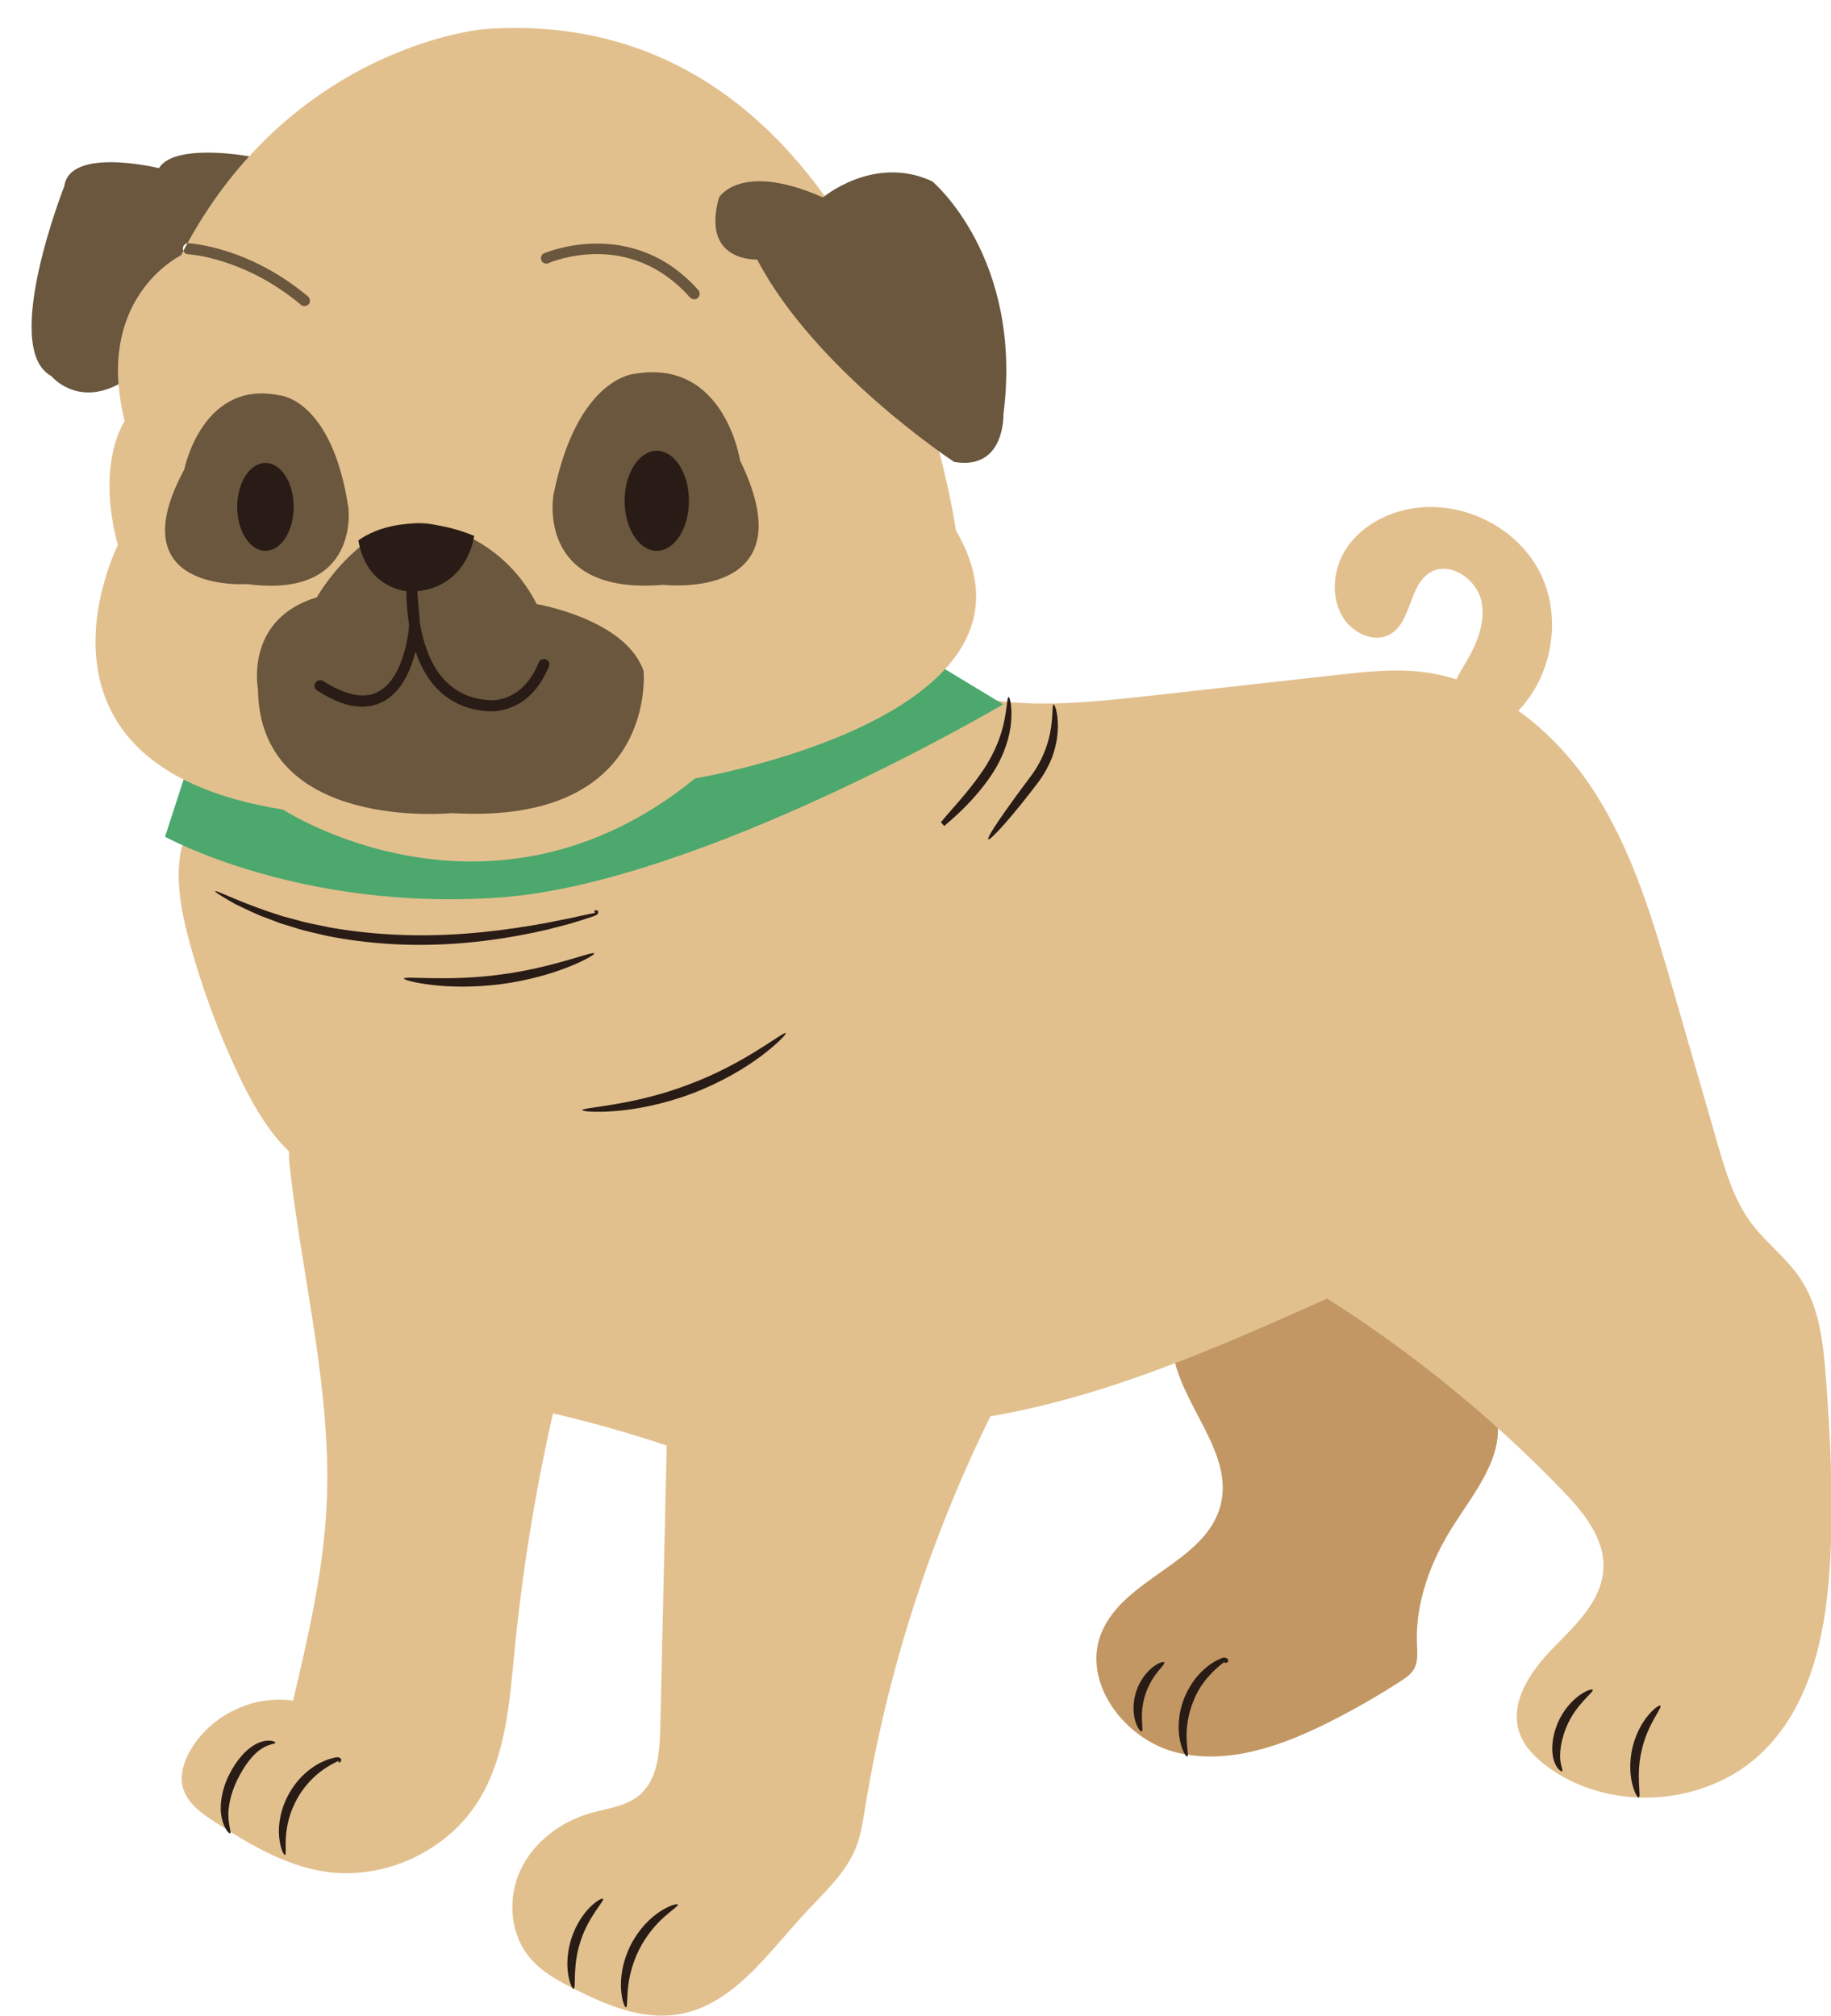 <?xml version="1.0" encoding="UTF-8"?><svg xmlns="http://www.w3.org/2000/svg" xmlns:xlink="http://www.w3.org/1999/xlink" height="280.9" preserveAspectRatio="xMidYMid meet" version="1.0" viewBox="-4.4 -3.9 255.1 280.9" width="255.1" zoomAndPan="magnify"><defs><clipPath id="a"><path d="M 20 66 L 250.77 66 L 250.77 276.969 L 20 276.969 Z M 20 66"/></clipPath></defs><g><g id="change1_1"><path d="M 193.691 176.641 C 194.152 183.328 202.672 186.883 204.09 193.434 C 205.27 198.902 201.141 203.898 198.125 208.613 C 194.961 213.559 192.777 219.32 193.016 225.188 C 193.066 226.352 193.191 227.598 192.629 228.621 C 192.191 229.406 191.414 229.934 190.66 230.418 C 187.516 232.445 184.266 234.305 180.926 235.992 C 174.289 239.352 166.742 242.07 159.52 240.297 C 152.293 238.523 146.262 230.547 149.043 223.648 C 152.133 215.977 163.582 213.871 165.648 205.859 C 167.551 198.473 160.098 191.961 158.984 184.414 C 158.219 179.238 160.645 173.93 164.453 170.344 C 168.262 166.754 173.293 164.707 178.395 163.543 C 181.355 162.867 184.637 162.508 187.297 163.977 C 193.262 167.273 191.906 176.648 196.391 181.785" fill="#c29763"/></g><g clip-path="url(#a)" id="change2_1"><path d="M 36.434 233.074 C 38.535 224.137 40.641 215.137 41.098 205.969 C 41.891 190.129 37.742 174.512 35.977 158.754 C 35.898 158.027 35.824 157.285 35.871 156.562 C 32.77 153.555 30.582 149.605 28.723 145.656 C 25.996 139.855 23.77 133.816 22.074 127.637 C 21.086 124.031 20.277 120.312 20.551 116.582 C 20.668 114.965 21.004 113.336 21.777 111.91 C 24.027 107.781 29.184 106.422 33.75 105.297 C 52.258 100.73 70.094 93.461 86.52 83.785 C 93.555 79.645 101.027 74.887 109.152 75.652 C 110.145 75.746 111.156 75.93 112.012 76.445 C 115.531 78.555 114.938 84.113 117.613 87.023 C 121.109 90.824 127.82 92.691 132.711 93.492 C 140.379 94.754 148.219 93.895 155.945 93.035 C 164.621 92.066 173.297 91.102 181.973 90.137 C 185.895 89.699 189.863 89.262 193.781 89.73 C 195.402 89.926 196.984 90.277 198.52 90.762 C 198.766 90.195 199.09 89.641 199.402 89.129 C 201.102 86.355 202.645 83.164 202.012 79.977 C 201.387 76.785 197.547 74.172 194.797 75.902 C 191.859 77.746 192.293 82.738 189.289 84.473 C 186.965 85.812 183.848 84.215 182.551 81.867 C 180.996 79.055 181.355 75.414 183.066 72.699 C 184.773 69.98 187.676 68.148 190.77 67.293 C 198.094 65.27 206.582 68.977 210.074 75.723 C 213.293 81.934 211.961 90.117 207.137 95.133 C 211.309 98.109 214.891 102.047 217.676 106.352 C 223.113 114.766 225.965 124.551 228.746 134.18 C 230.789 141.262 232.836 148.344 234.883 155.43 C 235.996 159.277 237.148 163.215 239.527 166.441 C 241.613 169.27 244.551 171.41 246.484 174.344 C 249.09 178.289 249.613 183.211 249.98 187.926 C 250.617 196.172 250.992 204.453 250.625 212.715 C 250.184 222.594 248.312 233.172 241.281 240.117 C 233.488 247.82 219.977 248.781 211.172 242.262 C 209.516 241.035 207.977 239.516 207.301 237.57 C 205.836 233.352 208.836 228.953 211.961 225.758 C 215.086 222.562 218.758 219.184 218.992 214.719 C 219.215 210.445 216.164 206.766 213.188 203.688 C 203.402 193.559 192.406 184.594 180.512 177.051 C 165.34 183.82 149.914 190.66 133.586 193.461 C 125.09 210.711 119.168 229.227 116.094 248.207 C 115.805 249.98 115.539 251.773 114.891 253.445 C 113.484 257.078 110.453 259.777 107.805 262.637 C 102.535 268.324 97.656 275.609 89.992 276.805 C 85.055 277.574 80.141 275.527 75.676 273.281 C 73.395 272.137 71.082 270.879 69.438 268.926 C 66.637 265.609 66.277 260.602 68.117 256.672 C 69.961 252.738 73.754 249.91 77.93 248.727 C 80.219 248.078 82.742 247.828 84.59 246.32 C 87.227 244.172 87.512 240.32 87.59 236.918 C 87.891 223.789 88.188 210.66 88.488 197.531 C 83.281 195.785 77.988 194.285 72.641 193.043 C 70.16 203.973 68.371 215.059 67.281 226.215 C 66.574 233.449 66.051 241.055 62.156 247.191 C 57.719 254.18 48.965 258.152 40.785 256.887 C 35.262 256.027 30.312 253.066 25.613 250.035 C 23.656 248.773 21.555 247.27 21.035 244.996 C 20.664 243.352 21.219 241.629 22.039 240.152 C 24.801 235.18 30.809 232.227 36.434 233.074" fill="#e2c08e"/></g><g id="change3_1"><path d="M 123.055 86.801 L 135.367 94.242 C 135.367 94.242 93.18 119.16 65.297 121.152 C 37.414 123.145 18.594 112.691 18.594 112.691 L 22.477 100.738 C 68.781 118.414 123.055 86.801 123.055 86.801" fill="#4ca86d"/></g><g id="change2_2"><path d="M 12.02 72.059 C 8.934 60.559 12.965 54.781 12.965 54.781 C 12.504 52.938 12.238 51.227 12.117 49.637 C 11.113 36.336 20.832 31.68 20.832 31.68 C 23.648 26.188 26.898 21.645 30.316 17.891 C 45.082 1.672 63.008 0.16 63.008 0.16 C 118.621 -3.922 128.781 70.02 128.781 70.02 C 144.016 95.961 92.434 104.574 92.434 104.574 C 63.902 127.777 35.023 108.906 35.023 108.906 C -3.566 102.781 12.02 72.059 12.02 72.059" fill="#e2c08e"/></g><g id="change4_1"><path d="M 92.332 37.805 C 92.531 37.805 92.68 37.754 92.832 37.605 C 93.129 37.305 93.18 36.859 92.879 36.508 C 83.668 26.152 71.57 31.332 71.422 31.383 C 71.023 31.531 70.871 31.98 71.023 32.379 C 71.172 32.773 71.621 32.926 72.02 32.773 C 72.465 32.574 83.27 27.996 91.734 37.555 C 91.883 37.703 92.133 37.805 92.332 37.805 Z M 38.012 38.75 C 38.211 38.75 38.461 38.648 38.609 38.5 C 38.855 38.203 38.855 37.703 38.508 37.406 C 30.242 30.484 22.227 30.035 21.879 29.988 C 21.48 29.938 21.082 30.285 21.082 30.734 C 21.082 31.133 21.379 31.531 21.828 31.531 C 21.93 31.531 29.695 31.98 37.562 38.602 C 37.66 38.699 37.859 38.75 38.012 38.75 Z M 39.754 79.328 C 29.645 82.367 31.539 92.074 31.539 92.074 C 31.688 112.094 58.574 109.402 58.574 109.402 C 87.352 111.098 85.262 89.586 85.262 89.586 C 82.773 82.367 70.375 80.277 70.375 80.277 C 65.246 70.168 55.141 69.023 55.141 69.023 C 46.176 68.078 39.703 79.328 39.754 79.328 Z M 98.707 60.262 C 98.707 60.262 96.566 46.168 84.219 48.16 C 84.219 48.16 76.051 48.41 72.715 65.039 C 72.715 65.039 70.125 79.133 88.051 77.586 C 88.051 77.586 108.316 79.977 98.707 60.262 Z M 30.043 77.488 C 45.828 79.578 44.137 66.832 44.137 66.832 C 41.844 51.746 34.625 51.199 34.625 51.199 C 23.77 48.906 21.281 61.504 21.281 61.504 C 11.918 78.832 30.043 77.488 30.043 77.488 Z M 101.094 32.277 C 109.211 47.762 128.531 60.461 128.531 60.461 C 135.652 61.703 135.402 53.836 135.402 53.836 C 138.191 32.027 125.492 21.371 125.492 21.371 C 117.379 17.59 110.258 23.613 110.258 23.613 C 98.805 18.535 95.77 23.613 95.77 23.613 C 93.23 32.727 101.094 32.227 101.094 32.277 Z M 4.551 22.07 C 5.297 16.492 17.746 19.531 17.746 19.531 C 19.535 16.574 27.125 17.324 30.316 17.891 C 26.898 21.645 23.648 26.188 20.832 31.68 C 20.832 31.68 11.113 36.336 12.117 49.637 C 6.238 52.766 2.758 48.508 2.758 48.508 C -4.363 44.676 4.551 22.07 4.551 22.07" fill="#6a573d"/></g><g id="change5_1"><path d="M 76.738 150.793 C 76.738 150.953 78.484 151.145 81.305 150.922 C 84.117 150.711 88 149.992 92.051 148.465 C 96.102 146.926 99.484 144.891 101.734 143.188 C 103.992 141.484 105.176 140.188 105.066 140.066 C 104.809 139.727 99.496 144.266 91.578 147.211 C 83.691 150.246 76.707 150.367 76.738 150.793 Z M 142.395 94.27 C 142.191 94.301 142.301 95.512 142.047 97.387 C 141.797 99.27 141.035 101.762 139.324 104.109 C 135.785 108.828 132.977 112.836 133.297 113.062 C 133.578 113.262 136.805 109.703 140.422 104.871 C 141.305 103.625 142 102.27 142.398 100.98 C 142.812 99.688 142.965 98.473 142.988 97.461 C 143.012 95.426 142.551 94.234 142.395 94.27 Z M 136.121 93.23 C 135.918 93.242 135.922 94.5 135.539 96.43 C 135.18 98.363 134.266 100.922 132.578 103.41 C 130.391 106.652 127.887 109.152 126.688 110.684 L 127.16 111.199 C 127.926 110.426 128.316 109.945 128.234 109.844 C 128.148 109.746 127.605 110.043 126.711 110.66 L 127.188 111.176 C 128.652 109.914 131.371 107.582 133.695 104.148 C 135.484 101.52 136.348 98.633 136.477 96.559 C 136.633 94.473 136.285 93.211 136.121 93.23 Z M 51.883 132.457 C 51.852 132.621 53.328 133.055 55.793 133.348 C 58.25 133.641 61.703 133.719 65.465 133.227 C 69.223 132.727 72.535 131.75 74.836 130.828 C 77.137 129.91 78.449 129.109 78.379 128.957 C 78.223 128.574 72.629 130.965 65.289 131.902 C 57.957 132.902 51.934 132.047 51.883 132.457 Z M 25.582 120.301 C 25.535 120.383 26.184 120.812 27.41 121.523 C 27.719 121.699 28.059 121.895 28.43 122.109 C 28.82 122.293 29.242 122.492 29.695 122.711 C 30.605 123.137 31.637 123.641 32.832 124.062 C 33.426 124.285 34.047 124.52 34.695 124.766 C 35.355 124.969 36.047 125.18 36.758 125.395 C 38.176 125.867 39.746 126.164 41.375 126.555 C 44.668 127.203 48.344 127.629 52.211 127.738 C 59.961 127.953 66.91 126.781 71.82 125.648 C 73.039 125.328 74.145 125.043 75.113 124.789 C 76.07 124.488 76.895 124.23 77.566 124.02 C 77.902 123.902 78.195 123.805 78.457 123.715 C 78.594 123.66 78.738 123.602 78.852 123.469 C 78.906 123.402 78.945 123.312 78.949 123.23 C 78.965 123.121 78.883 123.004 78.812 122.973 C 78.676 122.91 78.559 122.898 78.434 123.016 C 78.375 123.094 78.41 123.176 78.426 123.207 C 78.453 123.227 78.406 123.223 78.512 123.285 C 78.645 123.258 78.594 123.211 78.605 123.207 L 78.605 123.18 C 78.602 123.148 78.594 123.129 78.59 123.109 L 78.578 123.082 L 78.574 123.078 C 78.566 123.078 78.59 123.07 78.539 123.043 C 78.48 123.055 78.5 123.07 78.496 123.07 L 78.492 123.086 C 78.496 123.094 78.496 123.098 78.496 123.098 C 78.512 123.125 78.523 123.137 78.535 123.137 C 78.547 123.133 78.555 123.121 78.566 123.098 L 78.57 123.094 C 78.613 123.094 78.461 123.082 78.492 123.098 L 78.484 123.117 C 78.48 123.133 78.477 123.152 78.469 123.172 C 78.469 123.176 78.465 123.18 78.465 123.18 C 78.473 123.176 78.539 123.203 78.527 123.203 C 78.594 123.141 78.59 123.156 78.586 123.141 C 78.605 123.121 78.543 123.121 78.562 123.129 C 78.59 123.188 78.637 123.156 78.664 123.195 C 78.664 123.148 78.605 123.309 78.344 123.336 C 78.078 123.387 77.773 123.445 77.43 123.516 C 76.742 123.664 75.906 123.852 74.934 124.062 C 73.961 124.258 72.848 124.48 71.625 124.723 C 66.711 125.609 59.848 126.613 52.246 126.402 C 48.449 126.297 44.848 125.914 41.609 125.344 C 40.004 124.996 38.457 124.746 37.055 124.324 C 36.348 124.141 35.664 123.957 35.008 123.781 C 34.363 123.57 33.746 123.367 33.152 123.172 C 28.434 121.582 25.695 120.086 25.582 120.301 Z M 213.246 242.906 C 213.398 242.777 213.008 242.156 212.965 241.051 C 212.906 239.961 213.168 238.367 213.824 236.777 C 215.156 233.531 217.711 231.883 217.504 231.566 C 217.426 231.418 216.645 231.609 215.613 232.359 C 214.59 233.098 213.352 234.445 212.594 236.262 C 211.844 238.078 211.699 239.91 212.031 241.203 C 212.363 242.523 213.141 243.039 213.246 242.906 Z M 223.922 246.574 C 224.301 246.461 223.469 243.477 224.344 239.922 C 225.145 236.352 227.223 234.051 226.934 233.777 C 226.816 233.656 226.113 234.074 225.27 235.07 C 224.426 236.055 223.504 237.664 223.039 239.613 C 222.586 241.57 222.691 243.418 223.008 244.676 C 223.32 245.945 223.762 246.633 223.922 246.574 Z M 154.664 237.359 C 154.848 237.281 154.738 236.676 154.699 235.742 C 154.656 234.809 154.742 233.531 155.176 232.203 C 155.613 230.879 156.297 229.797 156.883 229.07 C 157.465 228.34 157.914 227.914 157.812 227.742 C 157.73 227.598 157.07 227.746 156.223 228.395 C 155.379 229.031 154.414 230.23 153.902 231.785 C 153.395 233.348 153.461 234.883 153.766 235.898 C 154.07 236.922 154.512 237.43 154.664 237.359 Z M 161.012 240.867 C 161.203 240.797 160.977 239.891 160.926 238.457 C 160.863 237.027 161.059 235.031 161.91 233.043 C 163.457 229.004 167.43 226.965 166.23 227.605 C 166.211 227.602 166.18 227.609 166.164 227.66 C 166.129 227.73 166.277 227.844 166.363 227.82 C 166.457 227.812 166.559 227.801 166.668 227.652 C 166.73 227.582 166.73 227.391 166.648 227.297 C 166.602 227.227 166.516 227.152 166.422 227.117 C 166.027 226.992 165.715 227.188 165.461 227.305 C 165.184 227.445 164.848 227.582 164.531 227.812 C 163.852 228.219 163.145 228.848 162.445 229.629 C 161.766 230.426 161.145 231.41 160.676 232.523 C 159.719 234.758 159.664 237.039 159.984 238.566 C 160.301 240.113 160.863 240.93 161.012 240.867 Z M 27.668 251.57 C 27.852 251.473 27.477 250.637 27.426 249.266 C 27.352 247.895 27.738 245.992 28.68 244.074 C 29.621 242.148 30.812 240.594 31.926 239.852 C 33.023 239.082 33.953 239.141 33.969 238.934 C 33.98 238.855 33.766 238.707 33.316 238.66 C 32.875 238.613 32.191 238.676 31.461 239.027 C 29.973 239.703 28.492 241.402 27.477 243.488 C 26.441 245.594 26.141 247.836 26.484 249.383 C 26.816 250.941 27.539 251.66 27.668 251.57 Z M 35.301 254.574 C 35.508 254.52 35.336 253.547 35.434 252.035 C 35.52 250.531 35.973 248.457 37.152 246.488 C 38.297 244.508 39.898 243.109 41.18 242.328 C 41.5 242.121 41.797 241.949 42.07 241.816 C 42.332 241.688 42.602 241.516 42.703 241.484 C 42.73 241.473 42.742 241.469 42.75 241.461 C 42.75 241.461 42.758 241.449 42.766 241.449 L 42.77 241.445 L 42.832 241.391 C 42.84 241.383 42.832 241.387 42.832 241.387 C 42.742 241.383 42.809 241.402 42.793 241.441 C 42.82 241.516 42.789 241.52 42.73 241.535 C 42.715 241.551 42.695 241.578 42.73 241.629 C 42.766 241.688 42.895 241.695 42.973 241.641 C 43.047 241.586 43.168 241.512 43.137 241.281 C 43.059 241.051 42.867 240.984 42.695 240.961 C 42.348 240.945 42.133 241.047 41.801 241.121 C 41.477 241.195 41.121 241.316 40.746 241.488 C 39.215 242.121 37.281 243.59 35.996 245.812 C 34.68 248.012 34.324 250.402 34.488 252.047 C 34.641 253.711 35.156 254.625 35.301 254.574 Z M 75.523 273.223 C 75.91 273.141 75.312 270.082 76.484 266.602 C 77.586 263.098 79.867 260.98 79.605 260.688 C 79.5 260.555 78.762 260.91 77.828 261.832 C 76.898 262.742 75.84 264.273 75.215 266.188 C 74.594 268.105 74.547 269.965 74.762 271.25 C 74.973 272.543 75.363 273.266 75.523 273.223 Z M 82.812 275.805 C 83.016 275.766 82.938 274.801 83.074 273.305 C 83.199 271.812 83.637 269.777 84.652 267.75 C 85.68 265.727 87.055 264.168 88.18 263.18 C 89.301 262.18 90.121 261.672 90.031 261.484 C 89.969 261.336 88.973 261.547 87.605 262.426 C 86.918 262.855 86.176 263.484 85.438 264.27 C 84.723 265.07 84.023 266.039 83.457 267.148 C 82.902 268.266 82.539 269.402 82.324 270.453 C 82.129 271.512 82.066 272.484 82.125 273.293 C 82.234 274.914 82.656 275.844 82.812 275.805 Z M 28.648 66.73 C 28.648 70.113 30.41 72.855 32.582 72.855 C 34.758 72.855 36.516 70.113 36.516 66.73 C 36.516 63.352 34.758 60.609 32.582 60.609 C 30.41 60.609 28.648 63.352 28.648 66.73 Z M 82.625 65.887 C 82.625 69.734 84.629 72.855 87.105 72.855 C 89.578 72.855 91.586 69.734 91.586 65.887 C 91.586 62.035 89.578 58.914 87.105 58.914 C 84.629 58.914 82.625 62.035 82.625 65.887 Z M 39.555 91.23 C 39.805 90.883 40.25 90.781 40.598 90.98 C 43.738 92.973 46.277 93.52 48.219 92.523 C 52.051 90.582 52.598 83.465 52.598 83.215 C 52.301 81.32 52.203 79.629 52.203 78.484 C 50.508 78.234 46.523 77.039 45.527 71.414 C 45.527 71.414 51.406 66.582 61.66 70.766 C 61.66 70.766 60.863 77.734 53.746 78.484 C 53.746 78.531 53.746 78.531 53.746 78.582 L 54.094 82.863 C 54.539 85.504 55.438 88.492 57.328 90.633 C 58.973 92.477 61.113 93.52 63.801 93.672 C 63.852 93.672 68.332 94.168 70.672 88.391 C 70.824 87.992 71.27 87.844 71.668 87.992 C 72.066 88.145 72.266 88.59 72.066 88.988 C 69.828 94.465 65.844 95.164 64.25 95.215 C 63.852 95.215 63.602 95.215 63.602 95.215 C 60.516 95.016 58.027 93.82 56.137 91.68 C 54.891 90.285 54.094 88.59 53.496 86.898 C 52.848 89.438 51.555 92.574 48.863 93.918 C 48.07 94.316 47.223 94.516 46.324 94.566 C 44.383 94.664 42.191 93.867 39.703 92.273 C 39.406 92.027 39.305 91.578 39.555 91.23" fill="#291c16"/></g></g></svg>